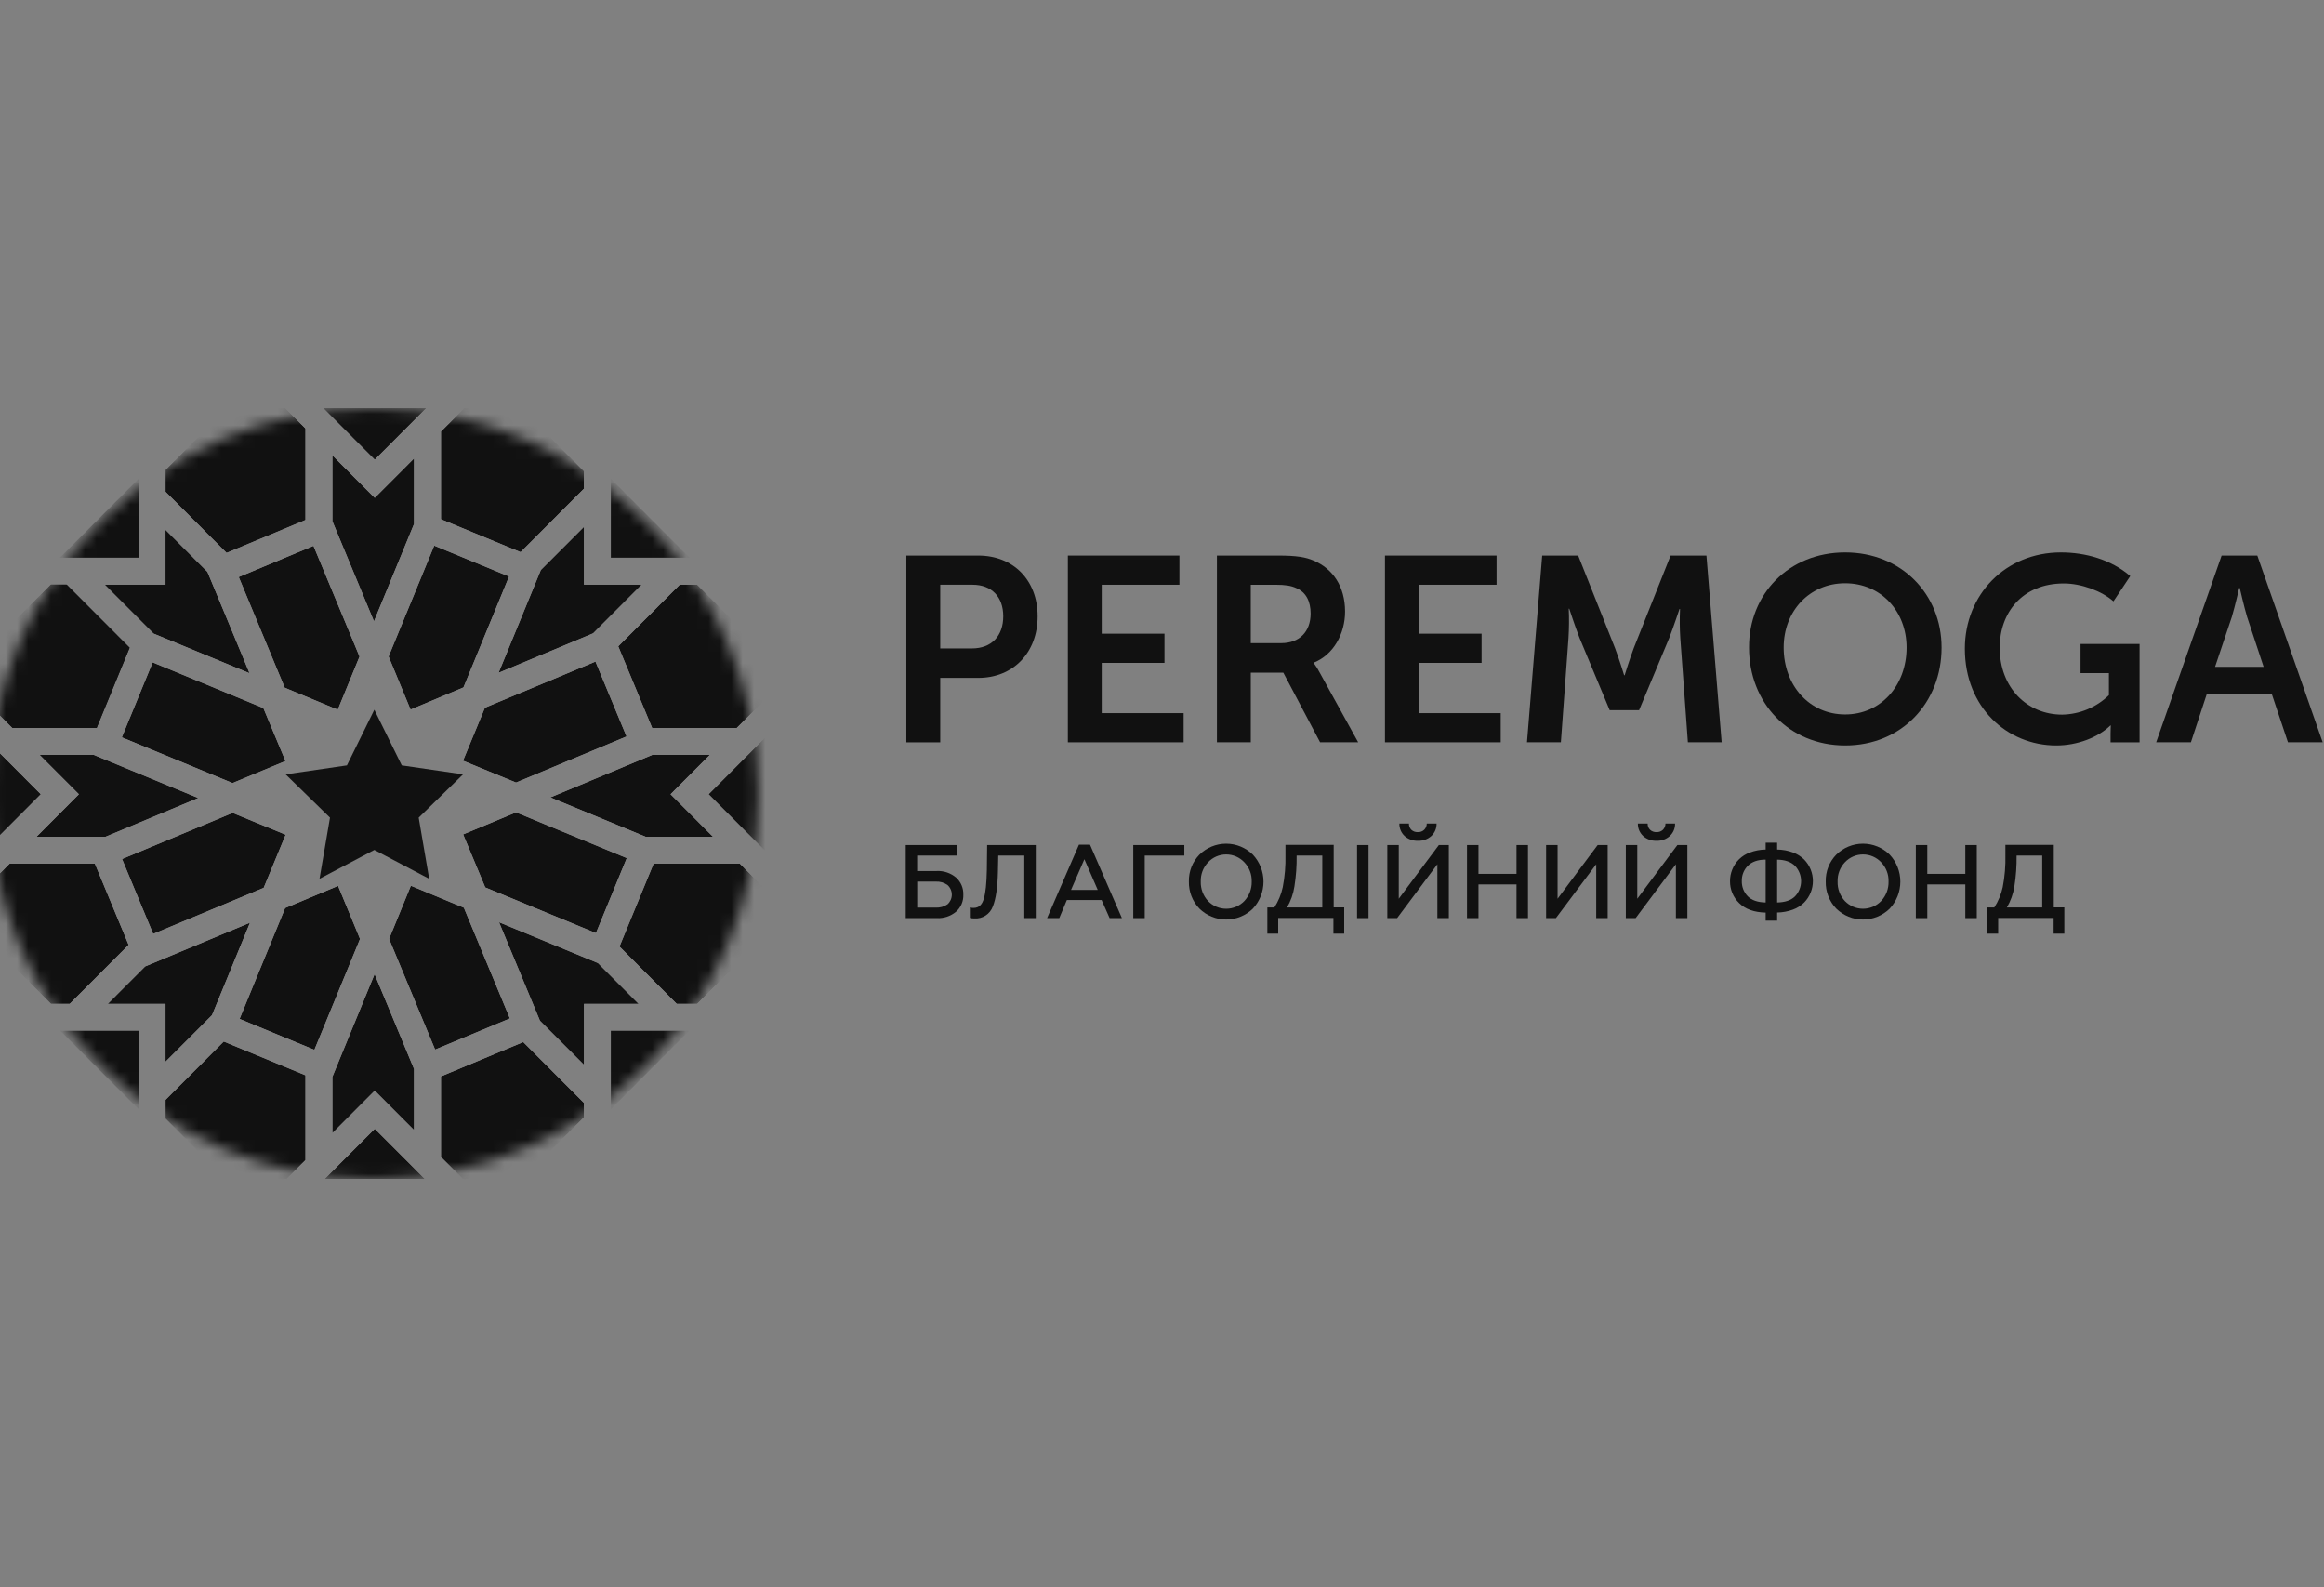 <?xml version="1.0" encoding="UTF-8"?> <svg xmlns="http://www.w3.org/2000/svg" width="205" height="140" viewBox="0 0 205 140" fill="none"><rect x="0" y="0" width="205" height="140" fill="#808080" stroke="none"/> <g clip-path="url(#clip0_177_510)"> <g clip-path="url(#clip1_177_510)"> <path d="M79.949 49.002H86.297C89.375 49.002 91.529 51.158 91.529 54.36C91.529 57.562 89.375 59.79 86.297 59.79H82.938V65.474H79.949V49.002ZM85.74 57.191C87.477 57.191 88.496 56.076 88.496 54.357C88.496 52.639 87.477 51.574 85.785 51.574H82.938V57.191H85.74Z" fill="#111111"></path> <path d="M94.195 49.002H104.036V51.576H97.182V55.892H102.718V58.466H97.182V62.898H104.408V65.471H94.195V49.002Z" fill="#111111"></path> <path d="M107.344 49.002H112.765C114.386 49.002 115.174 49.142 115.869 49.442C117.559 50.15 118.648 51.715 118.648 53.942C118.648 55.892 117.63 57.748 115.893 58.442V58.489C116.094 58.76 116.272 59.048 116.425 59.349L119.805 65.471H116.446L113.203 59.332H110.332V65.471H107.344V49.002ZM113.017 56.726C114.615 56.726 115.61 55.729 115.61 54.105C115.61 53.061 115.216 52.216 114.313 51.855C113.896 51.668 113.408 51.576 112.506 51.576H110.33V56.726H113.017Z" fill="#111111"></path> <path d="M122.168 49.002H132.011V51.576H125.157V55.892H130.691V58.466H125.157V62.898H132.378V65.471H122.168V49.002Z" fill="#111111"></path> <path d="M136.036 49.002H139.211L142.454 57.144C142.825 58.119 143.265 59.557 143.265 59.557H143.312C143.312 59.557 143.751 58.119 144.121 57.144L147.364 49.002H150.525L151.868 65.471H148.889L148.217 56.263C148.164 55.413 148.157 54.561 148.196 53.711H148.149C148.149 53.711 147.616 55.311 147.246 56.263L144.583 62.638H141.99L139.329 56.263C138.957 55.318 138.424 53.687 138.424 53.687H138.379C138.417 54.545 138.409 55.405 138.356 56.263L137.684 65.471H134.695L136.036 49.002Z" fill="#111111"></path> <path d="M162.759 48.724C167.73 48.724 171.266 52.412 171.266 57.12C171.266 61.97 167.747 65.75 162.766 65.75C157.786 65.75 154.281 61.972 154.281 57.12C154.262 52.412 157.781 48.724 162.759 48.724ZM162.759 63.014C165.911 63.014 168.18 60.461 168.18 57.111C168.18 53.911 165.913 51.444 162.759 51.444C159.606 51.444 157.338 53.904 157.338 57.111C157.341 60.461 159.61 63.014 162.759 63.014Z" fill="#111111"></path> <path d="M181.796 48.724C183.95 48.724 186.22 49.35 187.91 50.811L186.427 53.038C185.409 52.134 183.599 51.461 182.051 51.461C178.369 51.461 176.394 54.058 176.394 57.127C176.394 60.669 178.826 63.03 181.907 63.03C183.448 63.002 184.92 62.388 186.027 61.314V59.37H183.524V56.797H188.733V65.472H186.173V64.683C186.173 64.336 186.196 63.989 186.196 63.989H186.152C185.086 65.032 183.255 65.75 181.381 65.75C177.049 65.75 173.32 62.388 173.32 57.215C173.32 52.436 176.91 48.724 181.796 48.724Z" fill="#111111"></path> <path d="M195.968 49.002H199.116L204.884 65.471H201.82L200.406 61.25H194.648L193.259 65.471H190.195L195.968 49.002ZM199.673 58.815L198.214 54.407C197.936 53.479 197.566 51.855 197.566 51.855H197.518C197.518 51.855 197.148 53.479 196.87 54.407L195.39 58.815H199.673Z" fill="#111111"></path> <path d="M82.617 80.979H79.894V74.533H84.436V75.463H80.901V76.826H82.612C83.241 76.791 83.859 76.999 84.34 77.407C84.549 77.595 84.714 77.827 84.823 78.087C84.933 78.346 84.984 78.627 84.974 78.908C84.985 79.189 84.935 79.47 84.825 79.729C84.715 79.989 84.55 80.22 84.34 80.408C83.859 80.811 83.243 81.015 82.617 80.979ZM80.906 77.756V80.049H82.525C82.902 80.075 83.276 79.971 83.586 79.754C83.703 79.647 83.797 79.516 83.862 79.371C83.926 79.225 83.96 79.067 83.96 78.908C83.96 78.749 83.926 78.591 83.862 78.446C83.797 78.3 83.703 78.17 83.586 78.063C83.282 77.844 82.913 77.736 82.539 77.758L80.906 77.756Z" fill="#111111"></path> <path d="M85.551 80.96V80.039C85.661 80.069 85.776 80.081 85.89 80.077C86.343 80.077 86.644 79.794 86.791 79.23C86.939 78.745 87.026 77.917 87.05 76.743L87.076 74.533H91.365V80.979H90.354V75.463H88.056L88.028 76.845C88.001 78.238 87.851 79.272 87.578 79.947C87.459 80.277 87.236 80.559 86.942 80.75C86.648 80.942 86.301 81.032 85.951 81.007C85.816 81.011 85.681 80.995 85.551 80.96Z" fill="#111111"></path> <path d="M93.438 80.979H92.363L95.175 74.498H96.149L98.963 80.979H97.879L97.171 79.379H94.108L93.438 80.979ZM95.654 75.785L94.475 78.491H96.832L95.654 75.785Z" fill="#111111"></path> <path d="M100.976 80.979H99.965V74.533H104.469V75.463H100.976V80.979Z" fill="#111111"></path> <path d="M110.515 80.141C109.885 80.758 109.039 81.103 108.158 81.103C107.277 81.103 106.431 80.758 105.801 80.141C105.497 79.825 105.258 79.451 105.099 79.041C104.939 78.632 104.862 78.195 104.872 77.756C104.861 77.318 104.937 76.882 105.097 76.475C105.256 76.067 105.496 75.695 105.801 75.381C106.429 74.76 107.275 74.412 108.158 74.412C109.04 74.412 109.887 74.76 110.515 75.381C111.118 76.026 111.453 76.877 111.453 77.761C111.453 78.645 111.118 79.496 110.515 80.141ZM106.562 79.471C106.769 79.686 107.018 79.857 107.293 79.974C107.567 80.091 107.863 80.151 108.161 80.151C108.46 80.151 108.755 80.091 109.03 79.974C109.305 79.857 109.553 79.686 109.761 79.471C110.194 79.007 110.429 78.391 110.413 77.756C110.423 77.444 110.37 77.132 110.258 76.84C110.146 76.547 109.977 76.28 109.761 76.054C109.555 75.836 109.307 75.661 109.032 75.542C108.757 75.423 108.461 75.362 108.161 75.362C107.862 75.362 107.565 75.423 107.29 75.542C107.015 75.661 106.767 75.836 106.562 76.054C106.348 76.281 106.181 76.548 106.07 76.841C105.96 77.133 105.908 77.444 105.919 77.756C105.899 78.391 106.13 79.007 106.562 79.471Z" fill="#111111"></path> <path d="M112.75 82.351H111.793V80.039H112.411C112.764 79.491 113.016 78.883 113.153 78.245C113.333 77.311 113.412 76.362 113.389 75.412V74.517H117.645V80.032H118.572V82.351H117.622V80.969H112.75V82.351ZM113.514 80.039H116.639V75.463H114.376C114.389 76.37 114.325 77.276 114.183 78.172C114.084 78.834 113.859 79.471 113.521 80.049L113.514 80.039Z" fill="#111111"></path> <path d="M120.718 80.979H119.707V74.533H120.718V80.979Z" fill="#111111"></path> <path d="M123.24 80.979H122.375V74.533H123.386V79.267L126.922 74.533H127.803V80.979H126.792V76.228L123.24 80.979ZM125.088 74.155C124.657 74.175 124.234 74.027 123.909 73.742C123.757 73.602 123.636 73.431 123.555 73.24C123.474 73.05 123.434 72.844 123.438 72.637H124.284C124.28 72.738 124.296 72.839 124.333 72.933C124.369 73.028 124.425 73.113 124.496 73.185C124.573 73.256 124.663 73.311 124.76 73.346C124.859 73.382 124.962 73.398 125.067 73.393C125.171 73.398 125.275 73.382 125.373 73.345C125.47 73.309 125.56 73.253 125.635 73.18C125.777 73.035 125.856 72.84 125.856 72.637H126.721C126.726 72.844 126.687 73.05 126.605 73.241C126.524 73.431 126.403 73.602 126.25 73.742C125.931 74.025 125.514 74.173 125.088 74.155Z" fill="#111111"></path> <path d="M130.417 80.979H129.406V74.533H130.417V77.076H133.771V74.533H134.783V80.979H133.771V78.006H130.417V80.979Z" fill="#111111"></path> <path d="M137.245 80.979H136.383V74.533H137.394V79.267L140.929 74.533H141.813V80.979H140.802V76.228L137.245 80.979Z" fill="#111111"></path> <path d="M144.279 80.979H143.414V74.533H144.425V79.267L147.961 74.533H148.842V80.979H147.831V76.228L144.279 80.979ZM146.127 74.155C145.696 74.175 145.273 74.027 144.948 73.742C144.796 73.602 144.676 73.431 144.594 73.24C144.513 73.05 144.473 72.844 144.477 72.637H145.34C145.335 72.738 145.352 72.839 145.388 72.933C145.425 73.028 145.481 73.113 145.552 73.185C145.628 73.256 145.718 73.311 145.816 73.346C145.914 73.382 146.018 73.398 146.122 73.393C146.227 73.398 146.331 73.382 146.429 73.345C146.527 73.308 146.617 73.252 146.693 73.18C146.833 73.035 146.912 72.84 146.912 72.637H147.758C147.763 72.844 147.723 73.05 147.642 73.241C147.561 73.431 147.44 73.602 147.287 73.742C146.968 74.025 146.552 74.173 146.127 74.155Z" fill="#111111"></path> <path d="M156.761 81.201H155.75V80.493C154.732 80.468 153.953 80.188 153.414 79.655C153.154 79.405 152.948 79.105 152.809 78.772C152.67 78.439 152.601 78.081 152.606 77.721C152.604 77.372 152.669 77.027 152.799 76.703C152.935 76.355 153.145 76.04 153.413 75.78C153.681 75.519 154.001 75.319 154.352 75.192C154.799 75.022 155.272 74.934 155.75 74.93V74.323H156.761V74.93C157.238 74.934 157.711 75.022 158.159 75.187C158.531 75.324 158.869 75.539 159.151 75.818C159.642 76.324 159.916 77.001 159.916 77.707C159.916 78.412 159.642 79.09 159.151 79.596C158.871 79.876 158.532 80.091 158.159 80.226C157.711 80.392 157.238 80.48 156.761 80.486V81.201ZM155.75 79.598V75.82C155.057 75.82 154.53 76.004 154.168 76.373C153.996 76.549 153.86 76.757 153.771 76.987C153.681 77.217 153.638 77.462 153.645 77.709C153.639 77.957 153.681 78.203 153.771 78.434C153.861 78.664 153.996 78.875 154.168 79.052C154.517 79.403 155.044 79.585 155.75 79.598ZM156.761 75.82V79.598C157.467 79.585 157.994 79.404 158.343 79.055C158.684 78.693 158.875 78.213 158.875 77.715C158.875 77.216 158.684 76.737 158.343 76.375C157.98 76.014 157.454 75.83 156.761 75.823V75.82Z" fill="#111111"></path> <path d="M166.691 80.141C166.061 80.758 165.214 81.103 164.334 81.103C163.453 81.103 162.607 80.758 161.977 80.141C161.672 79.825 161.433 79.451 161.274 79.042C161.114 78.633 161.038 78.195 161.048 77.756C161.036 77.318 161.112 76.882 161.272 76.474C161.431 76.066 161.671 75.695 161.977 75.381C162.604 74.76 163.451 74.412 164.334 74.412C165.216 74.412 166.063 74.76 166.691 75.381C167.294 76.026 167.629 76.877 167.629 77.761C167.629 78.645 167.294 79.496 166.691 80.141ZM162.738 79.471C162.945 79.686 163.194 79.857 163.468 79.974C163.743 80.091 164.039 80.151 164.337 80.151C164.636 80.151 164.931 80.091 165.206 79.974C165.481 79.857 165.729 79.686 165.936 79.471C166.37 79.007 166.605 78.391 166.589 77.756C166.599 77.444 166.546 77.132 166.434 76.84C166.322 76.547 166.153 76.28 165.936 76.054C165.731 75.836 165.483 75.661 165.208 75.542C164.933 75.423 164.637 75.362 164.337 75.362C164.038 75.362 163.741 75.423 163.466 75.542C163.191 75.661 162.943 75.836 162.738 76.054C162.524 76.281 162.356 76.548 162.246 76.841C162.136 77.133 162.084 77.444 162.095 77.756C162.075 78.391 162.306 79.007 162.738 79.471Z" fill="#111111"></path> <path d="M170.007 80.979H168.996V74.533H170.007V77.076H173.361V74.533H174.372V80.979H173.361V78.006H170.007V80.979Z" fill="#111111"></path> <path d="M176.258 82.351H175.301V80.039H175.916C176.27 79.491 176.523 78.883 176.661 78.245C176.841 77.311 176.92 76.362 176.896 75.412V74.517H181.165V80.032H182.094V82.351H181.151V80.969H176.258V82.351ZM177.019 80.039H180.144V75.463H177.884C177.897 76.37 177.832 77.276 177.691 78.172C177.589 78.835 177.361 79.472 177.019 80.049V80.039Z" fill="#111111"></path> <mask id="mask0_177_510" style="mask-type:alpha" maskUnits="userSpaceOnUse" x="-1" y="36" width="68" height="68"> <path d="M32.941 104C51.685 104 66.881 88.778 66.881 70C66.881 51.222 51.685 36 32.941 36C14.196 36 -1 51.222 -1 70C-1 88.778 14.196 104 32.941 104Z" fill="#D9D9D9"></path> </mask> <g mask="url(#mask0_177_510)"> <path d="M29.316 99.944L33.055 96.199L36.522 99.672V94.284L33.043 85.918L29.316 94.98V99.944Z" fill="white"></path> <path d="M36.215 62.586L40.882 60.631L44.903 50.849L38.301 48.124L34.277 57.904L36.215 62.586Z" fill="white"></path> <path d="M57.526 64.206H64.993L67.602 61.59L70.214 64.206H74.112L61.5 51.567H59.959L54.535 57.005L57.526 64.206Z" fill="white"></path> <path d="M51.511 46.464L47.709 50.27L43.98 59.34L52.319 55.862L56.604 51.567H51.511V46.464Z" fill="white"></path> <path d="M51.511 43.102V41.56L38.895 28.924V32.831L41.506 35.445L38.895 38.061V45.799L45.923 48.7L51.511 43.102Z" fill="white"></path> <path d="M36.522 40.437L33.055 43.91L29.316 40.165V45.969L32.989 54.804L36.522 46.212V40.437Z" fill="white"></path> <path d="M38.153 35.445L33.057 30.34L27.961 35.445L33.057 40.55L38.153 35.445Z" fill="white"></path> <path d="M25.117 60.659L29.794 62.598L31.715 57.909L27.651 48.143L21.059 50.894L25.117 60.659Z" fill="white"></path> <path d="M67.603 78.519L65.265 76.174H57.654L54.645 83.484L59.693 88.542H61.501L73.847 76.174H69.944L67.603 78.519Z" fill="white"></path> <path d="M48.547 70.333L56.945 73.799H62.891L59.151 70.054L62.62 66.581H57.541L48.547 70.333Z" fill="white"></path> <path d="M5.324 90.917L12.228 97.833V90.917H5.324Z" fill="#111111"></path> <path d="M12.23 42.228L5.281 49.191H12.23V42.228Z" fill="#111111"></path> <path d="M42.775 62.416L40.84 67.098L45.518 69.02L55.269 64.957L52.526 58.35L42.775 62.416Z" fill="white"></path> <path d="M52.568 82.299L55.288 75.686L45.523 71.653L40.852 73.594L42.803 78.271L52.568 82.299Z" fill="white"></path> <path d="M67.6 64.948L62.504 70.054L67.6 75.159L72.697 70.054L67.6 64.948Z" fill="white"></path> <path d="M38.895 94.938V102.047L41.506 104.663L38.895 107.277V111.185L51.511 98.548V97.278L46.154 91.911L38.895 94.938Z" fill="white"></path> <path d="M29.821 78.132L25.151 80.087L21.133 89.869L27.732 92.596L31.758 82.816L29.821 78.132Z" fill="white"></path> <path d="M14.602 97.006V98.668L26.945 111.034L26.947 107.006L24.607 104.663L26.947 102.319V94.841L19.735 91.864L14.602 97.006Z" fill="white"></path> <path d="M14.6 93.644L18.701 89.538L22.055 81.381L12.799 85.241L9.504 88.542H14.6V93.644Z" fill="white"></path> <path d="M27.961 104.663L33.057 109.768L38.153 104.663L33.057 99.559L27.961 104.663Z" fill="white"></path> <path d="M53.883 90.917V97.83L60.784 90.917H53.883Z" fill="#111111"></path> <path d="M52.743 84.941L44.02 81.343L47.628 90.029L51.512 93.916V88.542H56.337L52.743 84.941Z" fill="white"></path> <path d="M40.917 80.061L36.241 78.122L34.32 82.811L38.381 92.574L44.976 89.826L40.917 80.061Z" fill="white"></path> <path d="M22.014 59.38L18.299 50.441L14.599 46.731V51.567H9.234L13.543 55.883L22.014 59.38Z" fill="white"></path> <path d="M-6.586 70.054L-1.492 75.159L3.603 70.054L-1.492 64.947L-6.586 70.054Z" fill="white"></path> <path d="M23.26 78.306L25.197 73.622L20.514 71.698L10.766 75.766L13.511 82.372L23.26 78.306Z" fill="white"></path> <path d="M8.369 76.174H0.848L-1.492 78.519L-3.831 76.174H-7.852L4.492 88.542H6.151L11.346 83.338L8.369 76.174Z" fill="white"></path> <path d="M25.183 67.124L23.231 62.449L13.466 58.421L10.746 65.035L20.509 69.065L25.183 67.124Z" fill="white"></path> <path d="M26.947 45.865V37.79L24.607 35.445L26.947 33.103V29.075L14.602 41.44V43.374L19.987 48.766L26.947 45.865Z" fill="white"></path> <path d="M17.489 70.387L8.267 66.581H3.491L6.958 70.054L3.223 73.799H9.313L17.489 70.387Z" fill="white"></path> <path d="M-1.493 61.59L1.118 64.206H8.522L11.432 57.13L5.879 51.567H4.491L-8.121 64.206H-4.102L-1.493 61.59Z" fill="#111111"></path> <path d="M51.511 43.102V41.56L38.895 28.924V32.831L41.506 35.445L38.895 38.061V45.799L45.923 48.7L51.511 43.102Z" fill="#111111"></path> <path d="M36.215 62.586L40.882 60.631L44.903 50.849L38.301 48.124L34.277 57.904L36.215 62.586Z" fill="#111111"></path> <path d="M67.6 64.948L62.504 70.054L67.6 75.159L72.697 70.054L67.6 64.948Z" fill="#111111"></path> <path d="M51.511 46.464L47.709 50.27L43.98 59.34L52.319 55.862L56.604 51.567H51.511V46.464Z" fill="#111111"></path> <path d="M26.947 45.865V37.79L24.607 35.445L26.947 33.103V29.075L14.602 41.44V43.374L19.987 48.766L26.947 45.865Z" fill="#111111"></path> <path d="M25.117 60.659L29.794 62.598L31.715 57.909L27.651 48.143L21.059 50.894L25.117 60.659Z" fill="#111111"></path> <path d="M22.014 59.38L18.299 50.441L14.599 46.731V51.567H9.234L13.543 55.883L22.014 59.38Z" fill="#111111"></path> <path d="M38.153 35.445L33.057 30.34L27.961 35.445L33.057 40.55L38.153 35.445Z" fill="#111111"></path> <path d="M17.489 70.387L8.267 66.581H3.491L6.958 70.054L3.223 73.799H9.313L17.489 70.387Z" fill="#111111"></path> <path d="M-6.586 70.054L-1.492 75.159L3.603 70.054L-1.492 64.947L-6.586 70.054Z" fill="#111111"></path> <path d="M29.316 99.944L33.055 96.199L36.522 99.672V94.284L33.043 85.918L29.316 94.98V99.944Z" fill="#111111"></path> <path d="M57.526 64.206H64.993L67.602 61.59L70.214 64.206H74.112L61.5 51.567H59.959L54.535 57.005L57.526 64.206Z" fill="#111111"></path> <path d="M52.568 82.299L55.288 75.686L45.523 71.653L40.852 73.594L42.803 78.271L52.568 82.299Z" fill="#111111"></path> <path d="M55.269 64.957L52.526 58.35L42.775 62.416L40.84 67.098L45.518 69.02L55.269 64.957Z" fill="#111111"></path> <path d="M36.522 40.437L33.055 43.91L29.316 40.165V45.969L32.989 54.804L36.522 46.212V40.437Z" fill="#111111"></path> <path d="M23.26 78.306L25.197 73.622L20.514 71.698L10.766 75.766L13.511 82.372L23.26 78.306Z" fill="#111111"></path> <path d="M25.183 67.124L23.231 62.449L13.466 58.421L10.746 65.035L20.509 69.065L25.183 67.124Z" fill="#111111"></path> <path d="M62.891 73.799L59.151 70.054L62.62 66.581H57.541L48.547 70.333L56.945 73.799H62.891Z" fill="#111111"></path> <path d="M67.603 78.519L65.265 76.174H57.654L54.645 83.484L59.693 88.542H61.501L73.847 76.174H69.944L67.603 78.519Z" fill="#111111"></path> <path d="M38.895 94.938V102.047L41.506 104.663L38.895 107.277V111.185L51.511 98.548V97.278L46.154 91.911L38.895 94.938Z" fill="#111111"></path> <path d="M44.02 81.343L47.628 90.029L51.512 93.916V88.542H56.337L52.743 84.941L44.02 81.343Z" fill="#111111"></path> <path d="M40.917 80.061L36.241 78.122L34.32 82.811L38.381 92.574L44.976 89.826L40.917 80.061Z" fill="#111111"></path> <path d="M27.961 104.663L33.057 109.768L38.153 104.663L33.057 99.559L27.961 104.663Z" fill="#111111"></path> <path d="M-1.493 61.59L1.118 64.206H8.522L11.432 57.13L5.879 51.567H4.491L-8.121 64.206H-4.102L-1.493 61.59Z" fill="#111111"></path> <path d="M8.369 76.174H0.848L-1.492 78.519L-3.831 76.174H-7.852L4.492 88.542H6.151L11.346 83.338L8.369 76.174Z" fill="#111111"></path> <path d="M14.6 93.644L18.701 89.538L22.055 81.381L12.799 85.241L9.504 88.542H14.6V93.644Z" fill="#111111"></path> <path d="M29.821 78.132L25.151 80.087L21.133 89.869L27.732 92.596L31.758 82.816L29.821 78.132Z" fill="#111111"></path> <path d="M14.602 97.006V98.668L26.945 111.034L26.947 107.006L24.607 104.663L26.947 102.319V94.841L19.735 91.864L14.602 97.006Z" fill="#111111"></path> <path d="M35.439 67.507L33.02 62.598L30.602 67.507L25.195 68.296L29.108 72.116L28.184 77.511L33.02 74.963L37.857 77.511L36.933 72.116L40.846 68.296L35.439 67.507Z" fill="#111111"></path> <path d="M53.897 42.245L53.883 42.278V49.191H60.268H60.784H60.831L53.897 42.245Z" fill="#111111"></path> </g> </g> </g> <defs> <clipPath id="clip0_177_510"> <rect width="205" height="140" fill="white"></rect> </clipPath> <clipPath id="clip1_177_510"> <rect width="206" height="68" fill="white" transform="translate(-1 36)"></rect> </clipPath> </defs> </svg> 